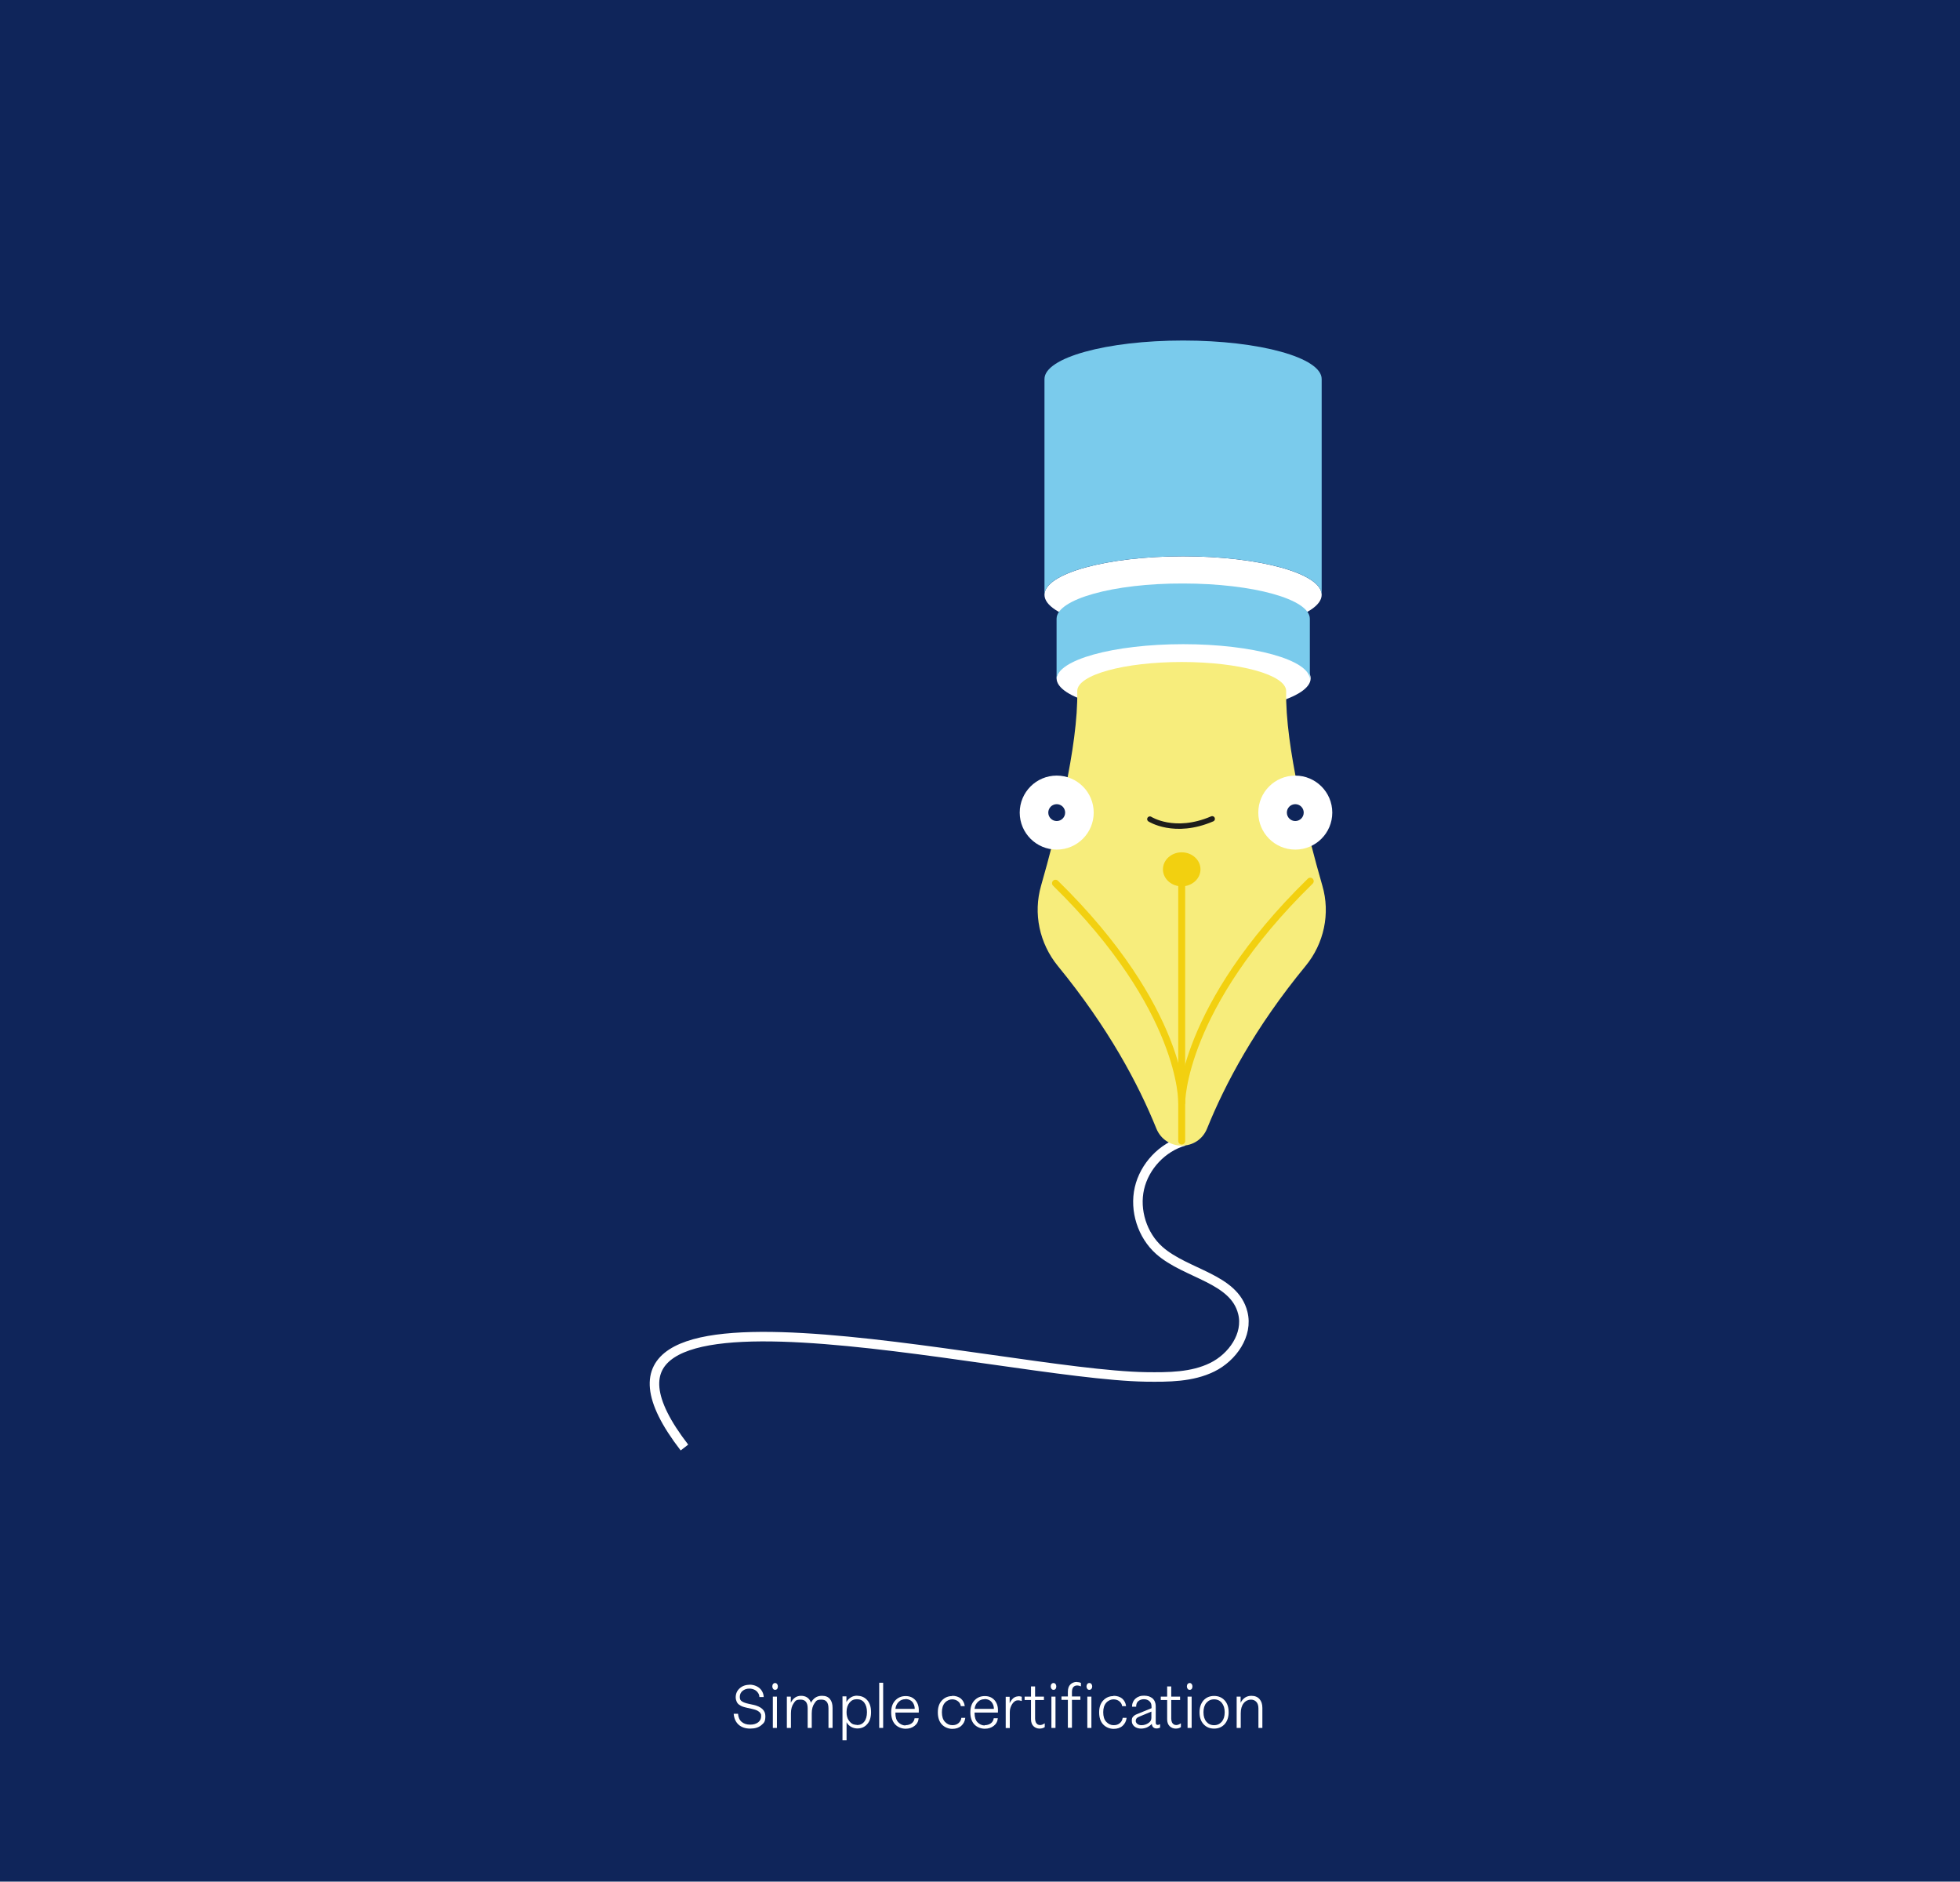<?xml version="1.0" encoding="UTF-8"?>
<svg id="Layer_1" data-name="Layer 1" xmlns="http://www.w3.org/2000/svg" version="1.1" viewBox="0 0 1441 1383.1">
  <defs>
    <style>
      .cls-1 {
        fill: #f2d010;
      }

      .cls-1, .cls-2, .cls-3, .cls-4, .cls-5 {
        stroke-width: 0px;
      }

      .cls-6 {
        stroke: #1d1d1b;
        stroke-width: 4px;
      }

      .cls-6, .cls-7, .cls-8 {
        fill: none;
      }

      .cls-6, .cls-8 {
        stroke-linecap: round;
        stroke-linejoin: round;
      }

      .cls-2 {
        fill: #f7ed7c;
      }

      .cls-3 {
        fill: #0f255a;
      }

      .cls-7 {
        stroke: #fff;
        stroke-miterlimit: 10;
        stroke-width: 7px;
      }

      .cls-9 {
        isolation: isolate;
      }

      .cls-4 {
        fill: #7acbec;
      }

      .cls-5 {
        fill: #fff;
      }

      .cls-8 {
        stroke: #f2d010;
        stroke-width: 5.1px;
      }
    </style>
  </defs>
  <rect class="cls-3" width="1441" height="1383.1"/>
  <g class="cls-9">
    <g class="cls-9">
      <g class="cls-9">
        <g class="cls-9">
          <path class="cls-5" d="M550.9,1238.3c2,0,3.8.4,5.4,1.2,1.6.8,2.8,1.8,3.7,3.2.9,1.4,1.4,2.9,1.5,4.7h-3.2c0-1.2-.4-2.3-1.1-3.2-.6-.9-1.5-1.7-2.6-2.2-1.1-.5-2.3-.8-3.7-.8-2,0-3.6.6-5,1.7-1.3,1.1-2,2.6-2,4.4s.5,2.6,1.6,3.3c1,.7,2.7,1.3,5,1.8l3.2.7c6,1.3,9,4.1,9,8.3s-1,5-3,6.7c-2,1.7-4.7,2.5-8.2,2.5s-6.4-1-8.5-2.9c-2.1-1.9-3.3-4.6-3.6-8h3.2c.2,2.5,1,4.5,2.6,5.9,1.6,1.4,3.7,2.1,6.3,2.1s4.4-.6,5.9-1.7c1.4-1.1,2.2-2.6,2.2-4.5s-.1-1.2-.3-1.7c-.2-.5-.5-1-.9-1.3s-.9-.7-1.4-1c-.6-.3-1.2-.6-1.9-.8-.7-.2-1.4-.4-2.3-.6l-3.2-.7c-1.3-.3-2.5-.6-3.4-.9s-1.9-.8-2.7-1.4c-.9-.6-1.5-1.4-1.9-2.3s-.7-2-.7-3.2c0-2.7,1-4.9,2.9-6.6,1.9-1.7,4.3-2.6,7.2-2.6Z"/>
          <path class="cls-5" d="M569.8,1237.1c.6,0,1.1.2,1.5.7.4.5.6,1.1.6,1.8s-.2,1.4-.5,1.8c-.4.5-.9.7-1.5.7s-1.2-.2-1.5-.7c-.4-.5-.6-1.1-.6-1.8s.2-1.4.6-1.8c.4-.5.9-.7,1.5-.7ZM571.2,1247.1v23h-3v-23h3Z"/>
          <path class="cls-5" d="M604.5,1246.5c2.5,0,4.4.8,5.7,2.4,1.3,1.6,1.9,3.7,1.9,6.5v14.7h-3v-14.3c0-4.4-1.7-6.5-5.2-6.5s-3.8.9-5.1,2.7c-1.3,1.8-2,4.3-2,7.4v10.7h-3v-14.3c0-4.4-1.7-6.5-5.2-6.5s-3.8.9-5.1,2.7c-1.3,1.8-2,4.3-2,7.4v10.7h-3v-23h2.9v4.5c1.7-3.4,4.2-5.1,7.6-5.1s6.2,1.7,7.2,5.1c1.8-3.4,4.5-5.1,8-5.1Z"/>
          <path class="cls-5" d="M630.3,1246.5c3,0,5.4,1.1,7.3,3.2,1.9,2.2,2.8,5.1,2.8,8.8s-.9,6.7-2.8,8.8c-1.9,2.2-4.3,3.2-7.3,3.2s-6.3-1.5-7.9-4.6v13.3h-3v-32.3h2.9v4.2c.7-1.4,1.8-2.5,3.2-3.4,1.4-.9,3-1.3,4.9-1.3ZM630,1268c2.3,0,4.1-.8,5.4-2.5,1.3-1.6,2-4,2-7s-.7-5.3-2-7c-1.3-1.7-3.1-2.5-5.4-2.5s-4,.8-5.4,2.5c-1.4,1.7-2.2,3.9-2.2,6.7v.6c0,1.1.1,2.1.4,3.1.3,1,.6,1.8,1.1,2.5.5.7,1,1.3,1.6,1.9.6.5,1.3,1,2.1,1.2s1.6.4,2.4.4Z"/>
          <path class="cls-5" d="M649.3,1236.9v33.2h-2.9v-33.2h2.9Z"/>
          <path class="cls-5" d="M665.7,1268.1c1.8,0,3.4-.5,4.6-1.4,1.2-.9,1.9-2.2,2.1-3.7h3c-.2,2.3-1.2,4.2-3,5.6-1.8,1.4-4,2.1-6.6,2.1s-5.6-1-7.6-3.1-3-5.1-3-8.9,1-6.7,3-8.8c2-2.1,4.5-3.2,7.6-3.2s5.3,1,7.1,2.9c1.7,1.9,2.6,4.4,2.6,7.4s0,1.1-.1,1.8h-17.1v.4c0,3,.7,5.3,2.2,6.8,1.5,1.5,3.3,2.3,5.3,2.3ZM665.6,1249c-1.8,0-3.5.6-4.8,1.9-1.4,1.3-2.2,3-2.5,5.2h14.2c0-1.5-.3-2.7-.9-3.8-.5-1.1-1.3-1.9-2.3-2.5-1-.6-2.2-.9-3.6-.9Z"/>
          <path class="cls-5" d="M700,1246.5c2.6,0,4.8.7,6.4,2,1.6,1.4,2.6,3.2,2.9,5.6h-2.9c-.2-1.5-.9-2.7-2.1-3.6s-2.6-1.4-4.3-1.4-3.8.8-5.3,2.5c-1.5,1.7-2.2,4-2.2,7s.7,5.4,2.2,7c1.5,1.6,3.3,2.5,5.4,2.5s3.4-.5,4.6-1.5c1.2-1,1.9-2.3,2.1-3.9h2.9c-.3,2.4-1.3,4.4-3,5.9s-3.9,2.2-6.6,2.2-5.6-1.1-7.6-3.2c-2-2.1-3-5.1-3-8.9s1-6.7,3-8.8c2-2.1,4.5-3.2,7.5-3.2Z"/>
          <path class="cls-5" d="M723.9,1268.1c1.8,0,3.4-.5,4.6-1.4,1.2-.9,1.9-2.2,2.1-3.7h3c-.2,2.3-1.2,4.2-3,5.6-1.8,1.4-4,2.1-6.6,2.1s-5.6-1-7.6-3.1-3-5.1-3-8.9,1-6.7,3-8.8c2-2.1,4.5-3.2,7.6-3.2s5.3,1,7.1,2.9c1.7,1.9,2.6,4.4,2.6,7.4s0,1.1-.1,1.8h-17.1v.4c0,3,.7,5.3,2.2,6.8,1.5,1.5,3.3,2.3,5.3,2.3ZM723.8,1249c-1.8,0-3.5.6-4.8,1.9-1.4,1.3-2.2,3-2.5,5.2h14.2c0-1.5-.3-2.7-.9-3.8s-1.3-1.9-2.3-2.5-2.2-.9-3.6-.9Z"/>
          <path class="cls-5" d="M748.6,1246.8c.8,0,1.7.1,2.6.4v3.1h-.2c-.8-.3-1.6-.5-2.5-.5-1.7,0-3.1.9-4.3,2.7s-1.8,3.8-1.8,6.1v11.6h-3v-23h2.9v4.7c.7-1.4,1.5-2.6,2.6-3.6,1.1-.9,2.4-1.4,3.8-1.4Z"/>
          <path class="cls-5" d="M761,1239.6v7.5h6.5v2.5h-6.5v13.7c0,1,.2,1.9.5,2.6.3.7.8,1.2,1.3,1.6.5.3,1.2.5,1.8.5,1.1,0,2.2-.4,3.3-1.2h.2v2.7c-1.1.8-2.4,1.1-3.9,1.1s-3.2-.6-4.4-1.8c-1.2-1.2-1.8-2.9-1.8-5.1v-14.1h-4.7v-2.5h4.7v-7.5h3Z"/>
          <path class="cls-5" d="M774.5,1237.1c.6,0,1.1.2,1.5.7s.6,1.1.6,1.8-.2,1.4-.5,1.8c-.4.5-.9.7-1.5.7s-1.2-.2-1.5-.7c-.4-.5-.6-1.1-.6-1.8s.2-1.4.6-1.8c.4-.5.9-.7,1.5-.7ZM776,1247.1v23h-3v-23h3Z"/>
          <path class="cls-5" d="M791.8,1236.4c1.1,0,2,.2,2.9.6v2.5h-.2c-.9-.4-1.7-.6-2.5-.6-1.2,0-2.2.4-2.9,1.2-.7.8-1,2.1-1,3.7v3.2h6.2v2.5h-6.2v20.5h-3v-20.5h-4.7v-2.5h4.7v-3.4c0-2.4.6-4.2,1.8-5.4,1.2-1.2,2.8-1.9,4.8-1.9ZM799.4,1237.8c.4-.5.9-.7,1.5-.7s1.1.2,1.5.7c.4.5.6,1.1.6,1.8s-.2,1.4-.6,1.8c-.4.5-.9.7-1.5.7s-1.2-.2-1.5-.7c-.4-.5-.6-1.1-.6-1.8s.2-1.3.6-1.8ZM802.4,1247.1v23h-3v-23h3Z"/>
          <path class="cls-5" d="M818.6,1246.5c2.6,0,4.8.7,6.4,2,1.6,1.4,2.6,3.2,2.9,5.6h-2.9c-.2-1.5-.9-2.7-2.1-3.6-1.1-.9-2.6-1.4-4.3-1.4s-3.8.8-5.3,2.5c-1.5,1.7-2.2,4-2.2,7s.7,5.4,2.2,7,3.3,2.5,5.4,2.5,3.4-.5,4.6-1.5,1.9-2.3,2.1-3.9h2.9c-.3,2.4-1.3,4.4-3,5.9s-3.9,2.2-6.6,2.2-5.6-1.1-7.6-3.2c-2-2.1-3-5.1-3-8.9s1-6.7,3-8.8c2-2.1,4.5-3.2,7.5-3.2Z"/>
          <path class="cls-5" d="M852.7,1267.5h.2v2.4l-.6.2c-.6.3-1.3.4-2,.4s-1.3-.1-1.8-.4c-.5-.3-.9-.6-1.2-1.2-.3-.5-.5-1.1-.5-1.8-.9,1.1-2.1,1.9-3.5,2.6-1.4.6-2.9.9-4.5.9s-3.5-.5-4.8-1.6-1.9-2.4-1.9-4.1.3-2.4,1-3.1c.6-.7,1.6-1.4,3-1.9l10.5-4.3v-1.3c0-1.7-.5-3-1.6-3.9-1-.9-2.4-1.4-4-1.4s-3,.5-4.1,1.4-1.6,2.3-1.6,4.1h-3c0-1.3.2-2.4.7-3.4.4-1,1.1-1.9,1.9-2.6.8-.7,1.7-1.2,2.8-1.6s2.2-.5,3.5-.5,2.4.2,3.5.5c1,.4,1.9.9,2.7,1.5.7.7,1.3,1.5,1.7,2.5.4,1,.6,2.1.6,3.2v11.8c0,1.4.4,2,1.3,2s1-.1,1.5-.4l.5-.2ZM839.2,1268.1c1.8,0,3.5-.5,5-1.5,1.6-1,2.3-2.3,2.3-3.9v-4.6l-9.1,3.8c-.9.4-1.5.8-1.8,1.2s-.6,1-.6,1.8.2,1.2.6,1.7c.4.5.9.9,1.5,1.1.6.3,1.3.4,2.1.4Z"/>
          <path class="cls-5" d="M861.1,1239.6v7.5h6.5v2.5h-6.5v13.7c0,1,.2,1.9.5,2.6.3.7.8,1.2,1.3,1.6.5.3,1.2.5,1.8.5,1.1,0,2.2-.4,3.3-1.2h.2v2.7c-1.1.8-2.4,1.1-3.9,1.1s-3.2-.6-4.4-1.8c-1.2-1.2-1.8-2.9-1.8-5.1v-14.1h-4.7v-2.5h4.7v-7.5h3Z"/>
          <path class="cls-5" d="M874.6,1237.1c.6,0,1.1.2,1.5.7.4.5.6,1.1.6,1.8s-.2,1.4-.5,1.8c-.4.5-.9.7-1.5.7s-1.2-.2-1.5-.7c-.4-.5-.6-1.1-.6-1.8s.2-1.4.6-1.8c.4-.5.9-.7,1.5-.7ZM876.1,1247.1v23h-3v-23h3Z"/>
          <path class="cls-5" d="M884.8,1249.9c2-2.2,4.6-3.3,7.8-3.3s5.8,1.1,7.8,3.3c2,2.2,2.9,5.1,2.9,8.7s-1,6.5-2.9,8.7c-2,2.2-4.6,3.3-7.8,3.3s-5.8-1.1-7.8-3.3c-2-2.2-2.9-5.1-2.9-8.7s1-6.5,2.9-8.7ZM898.3,1251.7c-1.4-1.7-3.3-2.6-5.7-2.6s-4.2.9-5.7,2.6c-1.4,1.7-2.1,4-2.1,6.9s.7,5.2,2.1,6.9c1.4,1.7,3.3,2.6,5.7,2.6s4.2-.9,5.7-2.6c1.4-1.7,2.1-4,2.1-6.9s-.7-5.1-2.1-6.9Z"/>
          <path class="cls-5" d="M920,1246.5c2.6,0,4.6.8,6,2.4,1.4,1.6,2.1,3.7,2.1,6.5v14.7h-2.9v-14.3c0-2.1-.5-3.7-1.5-4.8-1-1.1-2.3-1.7-4.1-1.7s-3.9.9-5.3,2.7c-1.4,1.8-2.1,4.3-2.1,7.4v10.7h-3v-23h2.9v4.5c1.8-3.4,4.4-5.1,8-5.1Z"/>
        </g>
      </g>
    </g>
  </g>
  <g>
    <path class="cls-7" d="M870.6,838.7c-16.1,4.6-29.2,18.6-32.9,34.8s2.1,34.5,14.6,45.6c19.8,17.5,55.1,20.4,61.4,45.9,4.1,16.1-7.6,32.7-22.5,40s-32.1,7.3-48.7,7.1c-108.9-1.7-450.7-92.2-339.3,51.9"/>
    <g>
      <g>
        <g>
          <g>
            <ellipse class="cls-5" cx="870.2" cy="498.6" rx="93.4" ry="26"/>
            <path class="cls-2" d="M868.8,486.6c-42.3,0-76.7,9.4-76.8,21.3h0c.8,40.6-15.5,104.3-26.6,143.1-5.9,20.5-1.2,42.4,12.3,59,37.3,45.5,59.3,87,72.4,119.4,6.8,16.9,30.6,17,37.4,0,13.1-32.4,35.1-74.1,72.4-119.4,13.5-16.4,18.3-38.5,12.3-59-11.1-38.6-27.4-102.5-26.6-143.1h0c-.2-11.9-34.4-21.3-76.8-21.3h0Z"/>
            <path class="cls-8" d="M776,649.2c94.5,92.6,92.8,161.2,92.8,161.2,0,0-.2-70.1,94.5-162.7"/>
            <line class="cls-8" x1="868.8" y1="838.7" x2="868.8" y2="639"/>
            <ellipse class="cls-1" cx="868.8" cy="639" rx="13.8" ry="12.5"/>
          </g>
          <ellipse class="cls-5" cx="869.8" cy="437.2" rx="101.9" ry="28.3"/>
          <path class="cls-4" d="M869.8,250.3c-56.3,0-101.9,12.6-101.9,28.3v158.6c0-15.7,45.6-28.3,101.9-28.3s101.9,12.6,101.9,28.3v-158.6c0-15.7-45.6-28.3-101.9-28.3Z"/>
          <path class="cls-4" d="M776.8,454.8v44.6c0-14.3,41.7-25.9,93.1-25.9s93.1,11.6,93.1,25.9v-44.6c0-14.3-41.7-25.9-93.1-25.9-51.4-.2-93.1,11.6-93.1,25.9Z"/>
        </g>
        <circle class="cls-5" cx="952.3" cy="597.3" r="27.2"/>
        <circle class="cls-5" cx="776.9" cy="597.3" r="27.2"/>
        <circle class="cls-3" cx="776.9" cy="597.3" r="6.2"/>
        <circle class="cls-3" cx="952.3" cy="597.3" r="6.2"/>
      </g>
      <path class="cls-6" d="M845.4,602.1s18.1,11.7,45.8-.2"/>
    </g>
  </g>
</svg>